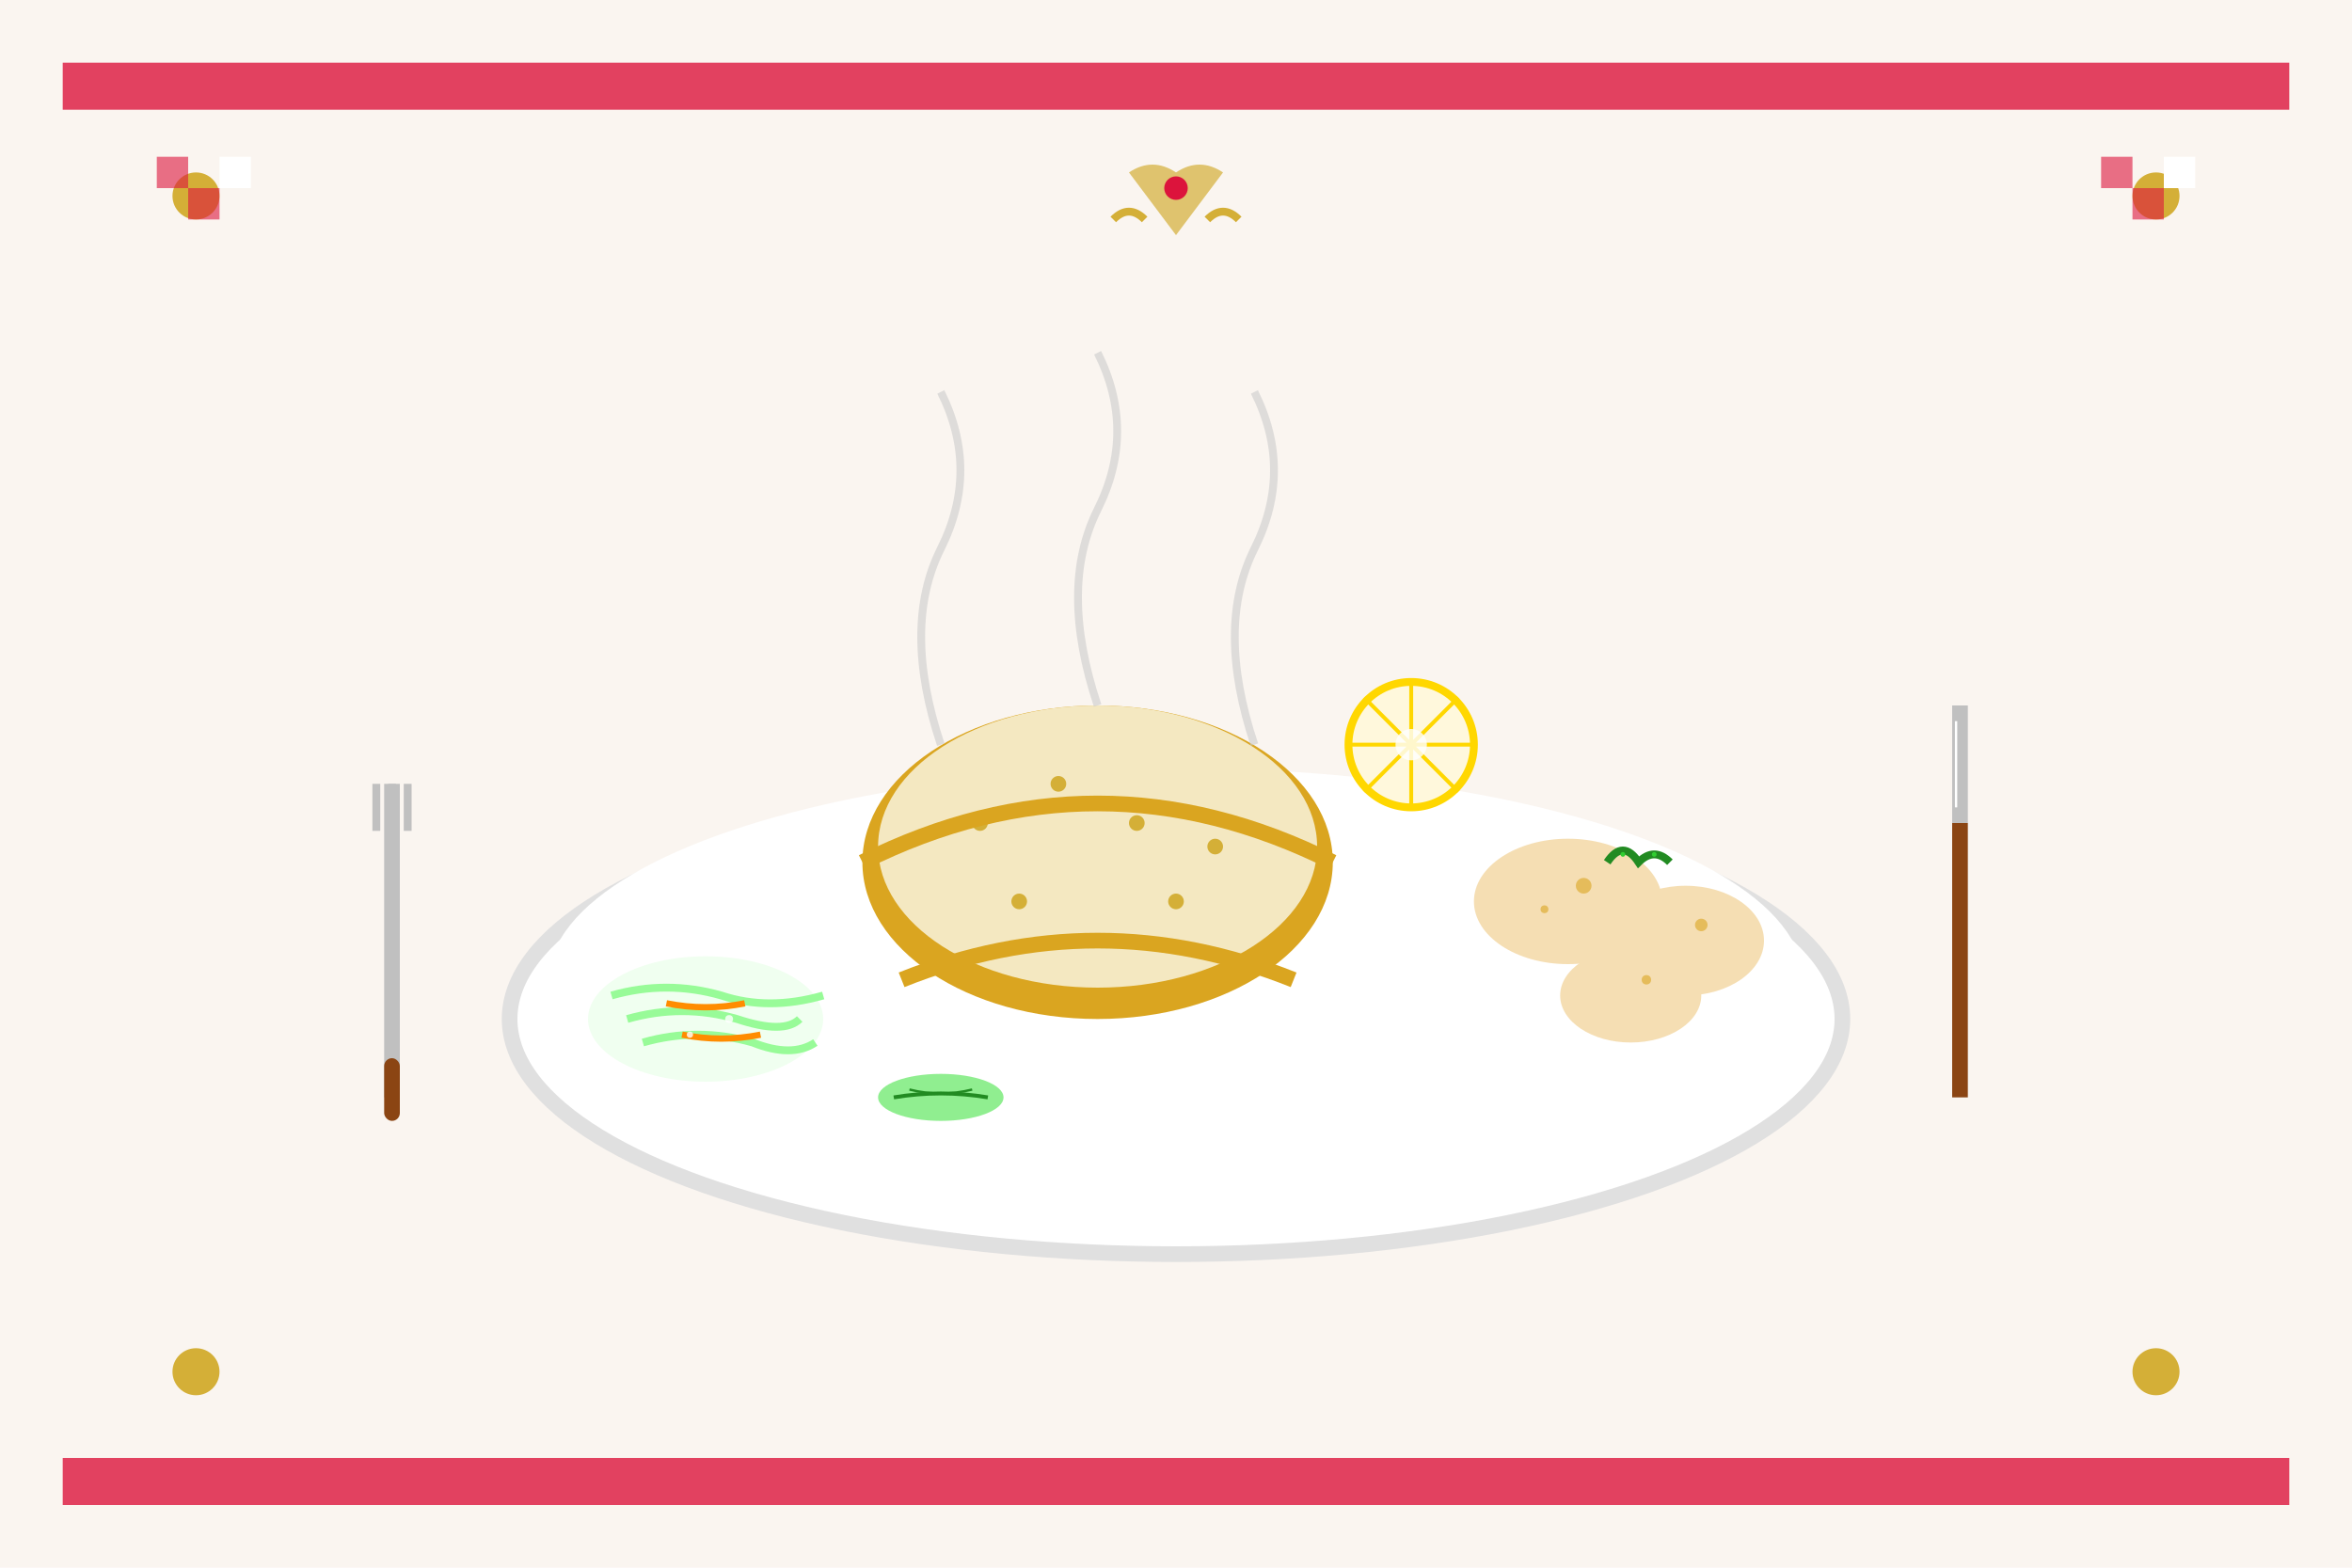 <svg width="300" height="200" viewBox="0 0 300 200" fill="none" xmlns="http://www.w3.org/2000/svg">
  <!-- Background -->
  <rect width="300" height="200" fill="#faf5f0"/>
  
  <!-- Main plate -->
  <ellipse cx="150" cy="130" rx="85" ry="30" fill="#ffffff" stroke="#e0e0e0" stroke-width="2"/>
  <ellipse cx="150" cy="125" rx="80" ry="27" fill="#ffffff"/>
  
  <!-- Kotlet schabowy (main cutlet) -->
  <ellipse cx="140" cy="110" rx="30" ry="20" fill="#daa520"/>
  <ellipse cx="140" cy="108" rx="28" ry="18" fill="#f4e8c1"/>
  
  <!-- Crispy breading texture -->
  <circle cx="125" cy="105" r="1" fill="#d4af37"/>
  <circle cx="135" cy="100" r="1" fill="#d4af37"/>
  <circle cx="145" cy="105" r="1" fill="#d4af37"/>
  <circle cx="150" cy="115" r="1" fill="#d4af37"/>
  <circle cx="130" cy="115" r="1" fill="#d4af37"/>
  <circle cx="155" cy="108" r="1" fill="#d4af37"/>
  
  <!-- Breading edges -->
  <path d="M110 110 Q140 95 170 110" stroke="#daa520" stroke-width="2" fill="none"/>
  <path d="M115 125 Q140 115 165 125" stroke="#daa520" stroke-width="2" fill="none"/>
  
  <!-- Potatoes -->
  <g transform="translate(200, 115)">
    <!-- Main potato -->
    <ellipse cx="0" cy="0" rx="12" ry="8" fill="#f5deb3"/>
    <circle cx="2" cy="-2" r="1" fill="#daa520" opacity="0.6"/>
    <circle cx="-3" cy="1" r="0.5" fill="#daa520" opacity="0.6"/>
    
    <!-- Second potato -->
    <ellipse cx="15" cy="5" rx="10" ry="7" fill="#f5deb3"/>
    <circle cx="17" cy="3" r="0.8" fill="#daa520" opacity="0.6"/>
    
    <!-- Third potato -->
    <ellipse cx="8" cy="12" rx="9" ry="6" fill="#f5deb3"/>
    <circle cx="10" cy="10" r="0.6" fill="#daa520" opacity="0.6"/>
    
    <!-- Fresh dill on potatoes -->
    <path d="M5 -5 Q7 -8 9 -5 Q11 -7 13 -5" stroke="#228b22" stroke-width="1" fill="none"/>
    <circle cx="7" cy="-6" r="0.3" fill="#32cd32"/>
    <circle cx="11" cy="-6" r="0.3" fill="#32cd32"/>
  </g>
  
  <!-- Cabbage salad -->
  <g transform="translate(90, 130)">
    <!-- Salad base -->
    <ellipse cx="0" cy="0" rx="15" ry="8" fill="#f0fff0"/>
    
    <!-- Cabbage strands -->
    <path d="M-12 -3 Q-5 -5 2 -3 Q8 -1 15 -3" stroke="#98fb98" stroke-width="1" fill="none"/>
    <path d="M-10 0 Q-3 -2 4 0 Q10 2 12 0" stroke="#98fb98" stroke-width="1" fill="none"/>
    <path d="M-8 3 Q-1 1 6 3 Q11 5 14 3" stroke="#98fb98" stroke-width="1" fill="none"/>
    
    <!-- Carrot shreds -->
    <path d="M-5 -2 Q0 -1 5 -2" stroke="#ff8c00" stroke-width="0.8" fill="none"/>
    <path d="M-3 2 Q2 3 7 2" stroke="#ff8c00" stroke-width="0.8" fill="none"/>
    
    <!-- Dressing drops -->
    <circle cx="3" cy="0" r="0.5" fill="#ffffff" opacity="0.8"/>
    <circle cx="-2" cy="2" r="0.4" fill="#ffffff" opacity="0.8"/>
  </g>
  
  <!-- Lemon slice -->
  <g transform="translate(180, 95)">
    <circle cx="0" cy="0" r="8" fill="#fff8dc" stroke="#ffd700" stroke-width="1"/>
    <path d="M0 -8 L0 8 M-8 0 L8 0 M-6 -6 L6 6 M-6 6 L6 -6" stroke="#ffd700" stroke-width="0.5"/>
    <circle cx="0" cy="0" r="2" fill="#ffffff" opacity="0.8"/>
  </g>
  
  <!-- Fork and knife -->
  <g transform="translate(50, 100)">
    <!-- Fork -->
    <line x1="0" y1="0" x2="0" y2="40" stroke="#c0c0c0" stroke-width="2"/>
    <line x1="-2" y1="0" x2="-2" y2="6" stroke="#c0c0c0" stroke-width="1"/>
    <line x1="0" y1="0" x2="0" y2="6" stroke="#c0c0c0" stroke-width="1"/>
    <line x1="2" y1="0" x2="2" y2="6" stroke="#c0c0c0" stroke-width="1"/>
    
    <!-- Fork handle -->
    <rect x="-1" y="35" width="2" height="8" fill="#8b4513" rx="1"/>
  </g>
  
  <g transform="translate(250, 90)">
    <!-- Knife -->
    <line x1="0" y1="15" x2="0" y2="50" stroke="#8b4513" stroke-width="2"/>
    <rect x="-1" y="0" width="2" height="15" fill="#c0c0c0"/>
    
    <!-- Knife blade shine -->
    <line x1="-0.5" y1="2" x2="-0.5" y2="13" stroke="#ffffff" stroke-width="0.3"/>
  </g>
  
  <!-- Garnish (pickled cucumber) -->
  <g transform="translate(120, 140)">
    <ellipse cx="0" cy="0" rx="8" ry="3" fill="#90ee90"/>
    <path d="M-6 0 Q0 -1 6 0" stroke="#228b22" stroke-width="0.5" fill="none"/>
    <path d="M-4 -1 Q0 0 4 -1" stroke="#228b22" stroke-width="0.3" fill="none"/>
  </g>
  
  <!-- Steam from hot cutlet -->
  <g opacity="0.6">
    <path d="M120 95 Q115 80 120 70 Q125 60 120 50" stroke="#cccccc" stroke-width="1" fill="none"/>
    <path d="M140 90 Q135 75 140 65 Q145 55 140 45" stroke="#cccccc" stroke-width="1" fill="none"/>
    <path d="M160 95 Q155 80 160 70 Q165 60 160 50" stroke="#cccccc" stroke-width="1" fill="none"/>
  </g>
  
  <!-- Traditional Polish border -->
  <rect x="8" y="8" width="284" height="6" fill="#dc143c" opacity="0.8"/>
  <rect x="8" y="186" width="284" height="6" fill="#dc143c" opacity="0.8"/>
  
  <!-- Corner decorations -->
  <circle cx="25" cy="25" r="3" fill="#d4af37"/>
  <circle cx="275" cy="25" r="3" fill="#d4af37"/>
  <circle cx="25" cy="175" r="3" fill="#d4af37"/>
  <circle cx="275" cy="175" r="3" fill="#d4af37"/>
  
  <!-- Traditional checkered pattern elements -->
  <rect x="20" y="20" width="4" height="4" fill="#dc143c" opacity="0.6"/>
  <rect x="28" y="20" width="4" height="4" fill="#ffffff"/>
  <rect x="24" y="24" width="4" height="4" fill="#dc143c" opacity="0.6"/>
  
  <rect x="268" y="20" width="4" height="4" fill="#dc143c" opacity="0.6"/>
  <rect x="276" y="20" width="4" height="4" fill="#ffffff"/>
  <rect x="272" y="24" width="4" height="4" fill="#dc143c" opacity="0.6"/>
  
  <!-- Polish eagle silhouette -->
  <g transform="translate(150, 30)">
    <path d="M0 0 L-6 -8 Q-3 -10 0 -8 Q3 -10 6 -8 Z" fill="#d4af37" opacity="0.7"/>
    <circle cx="0" cy="-6" r="1.5" fill="#dc143c"/>
    <path d="M-8 -2 Q-6 -4 -4 -2" stroke="#d4af37" stroke-width="1" fill="none"/>
    <path d="M8 -2 Q6 -4 4 -2" stroke="#d4af37" stroke-width="1" fill="none"/>
  </g>
</svg>
